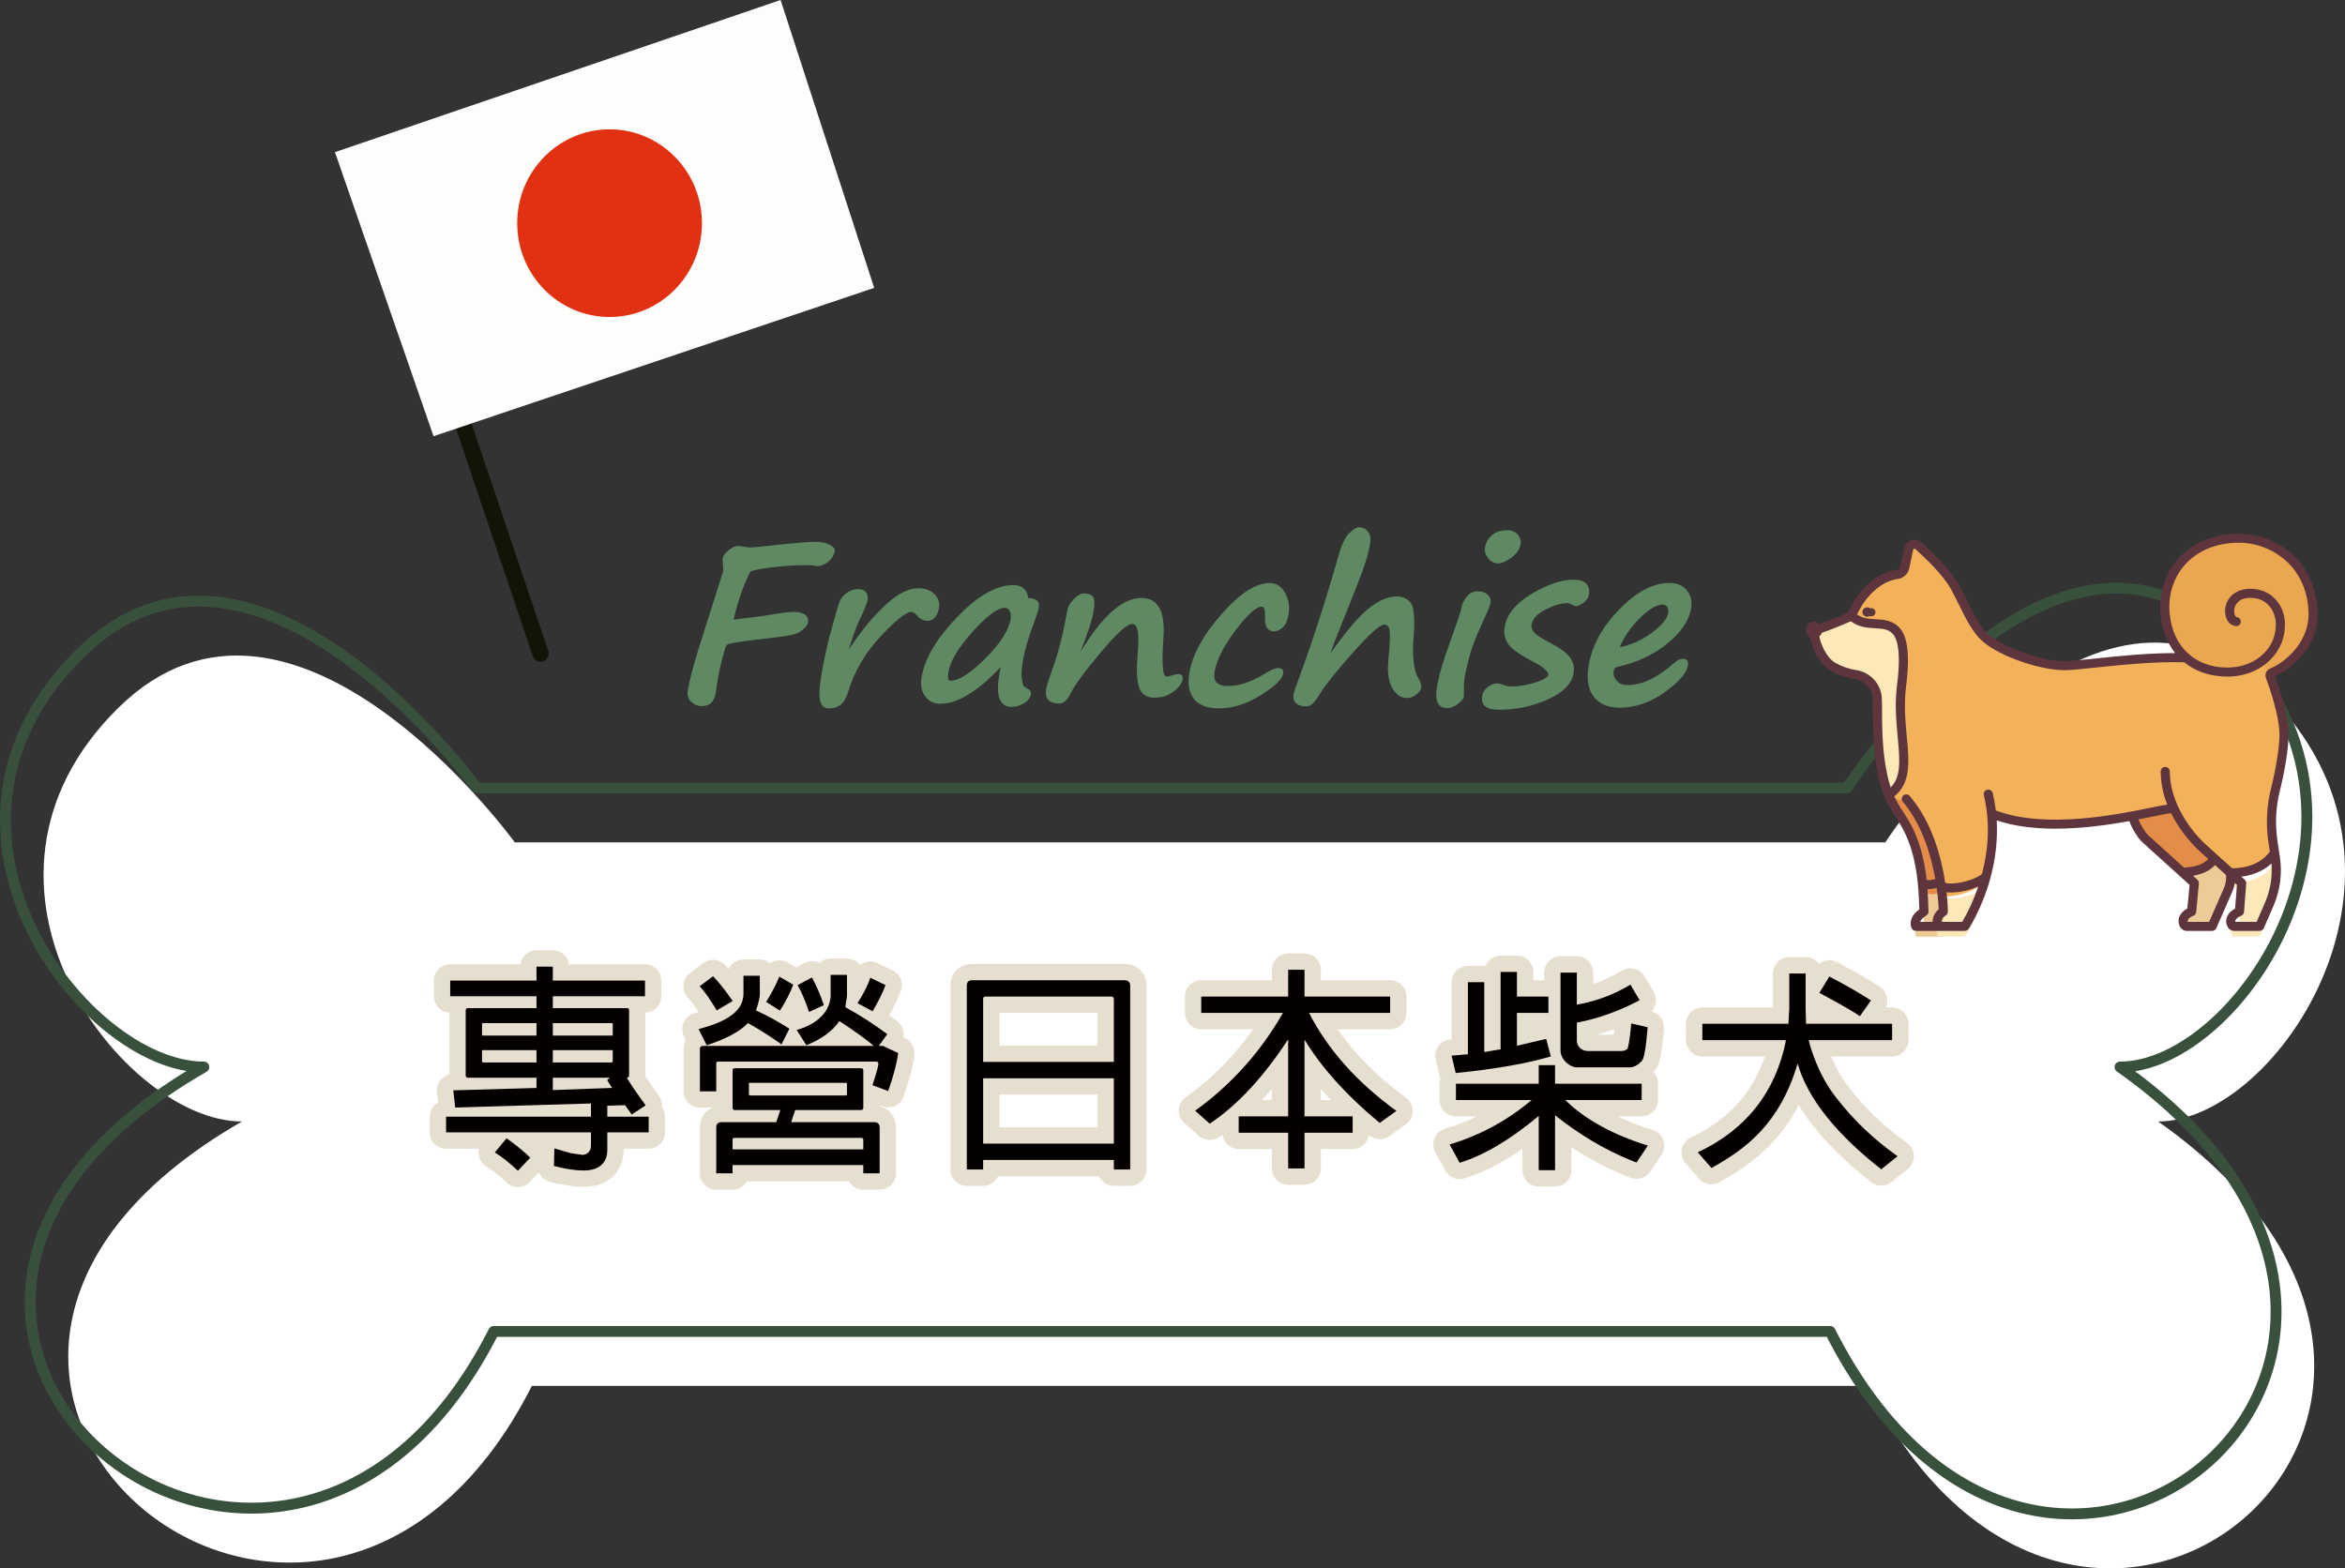 <?xml version="1.0" encoding="utf-8"?>
<!-- Generator: Adobe Illustrator 16.0.0, SVG Export Plug-In . SVG Version: 6.00 Build 0)  -->
<!DOCTYPE svg PUBLIC "-//W3C//DTD SVG 1.1//EN" "http://www.w3.org/Graphics/SVG/1.1/DTD/svg11.dtd">
<svg version="1.1" id="圖層_1" xmlns="http://www.w3.org/2000/svg" xmlns:xlink="http://www.w3.org/1999/xlink" x="0px" y="0px"
	 width="430.52px" height="288px" viewBox="0 0 430.52 288" enable-background="new 0 0 430.52 288" xml:space="preserve">
<rect x="0" y="0" width="430.52" height="288" fill="#333333" stroke="none"/>
<g>
	<path fill-rule="evenodd" clip-rule="evenodd" fill="#FFFFFF" d="M94.515,154.69c0,0-40.79-56.23-72.78-24.721
		c-32.87,32.37,0.78,75.971,22.69,75.971c-81.39,46.76,14.09,125.879,53.22,48.55h245.35c39.13,77.329,127.18,3.6,53.22-48.55
		c21.91,0,52.82-46.301,19.96-78.67c-32-31.511-70.05,27.42-70.05,27.42H94.515z"/>
	
		<path fill-rule="evenodd" clip-rule="evenodd" fill="none" stroke="#39503C" stroke-width="2" stroke-linecap="round" stroke-linejoin="round" stroke-miterlimit="10" d="
		M87.515,144.69c0,0-40.79-56.23-72.78-24.721c-32.87,32.37,0.78,75.971,22.69,75.971c-81.39,46.76,14.09,125.879,53.22,48.55
		h245.35c39.13,77.329,127.18,3.6,53.22-48.55c21.91,0,52.82-46.301,19.96-78.67c-32-31.511-70.05,27.42-70.05,27.42H87.515z"/>
	<g>
		
			<line fill-rule="evenodd" clip-rule="evenodd" fill="none" stroke="#131408" stroke-width="3" stroke-linecap="round" stroke-linejoin="round" stroke-miterlimit="10" x1="69.745" y1="32.601" x2="99.235" y2="120"/>
		<polygon fill-rule="evenodd" clip-rule="evenodd" fill="#FDFDFB" points="61.495,27.94 79.595,80.101 160.495,52.86 143.305,0 		
			"/>
		<path fill-rule="evenodd" clip-rule="evenodd" fill="#E23112" d="M94.955,40.979c0-9.51,7.59-17.229,16.96-17.229
			c9.36,0,16.96,7.72,16.96,17.229c0,9.521-7.6,17.23-16.96,17.23C102.545,58.21,94.955,50.5,94.955,40.979z"/>
	</g>
	<g>
		<path fill-rule="evenodd" clip-rule="evenodd" fill="#5E8962" d="M151.295,103.64c1.12-0.58,1.78-1.42,1.97-2.52
			c0.06-0.311-0.22-0.65-0.83-1.04c-0.63-0.38-1.55-0.58-2.78-0.58c-1.19,0-2.99,0.14-5.41,0.39c-3.75,0.42-5.86,0.631-6.36,0.631
			c-0.53,0-1.01-0.051-1.48-0.16c-0.33-0.061-0.64-0.11-0.96-0.11c-0.47,0-1.03,0.271-1.67,0.771c-0.64,0.51-1,1-1.08,1.459
			c-0.06,0.351-0.04,0.801,0.05,1.36c0.06,0.32,0.06,0.69,0,1.13l-4.58,14.44c-0.97,3.17-1.59,5.59-1.87,7.28
			c-0.17,0.92,0.03,1.64,0.59,2.17c0.56,0.529,1.22,0.8,1.95,0.8c1.43,0,2.27-0.771,2.55-2.3l0.36-2.49
			c0.2-1.18,0.48-2.46,0.84-3.87c0.36-1.41,0.6-2.19,0.71-2.36c0.09-0.17,0.23-0.3,0.39-0.369c1-0.24,2.51-0.49,4.58-0.74
			l5.34-0.641c1.22-0.17,2.08-0.34,2.56-0.529c0.47-0.19,0.94-0.49,1.41-0.91c0.45-0.42,0.7-0.76,0.75-1.01
			c0.23-1.381-0.64-2.07-2.61-2.07c-0.89,0-2.08,0.15-3.58,0.4c-1.81,0.319-3.75,0.59-5.8,0.789c-0.56,0.061-1.11,0.141-1.65,0.221
			c0.78-3.42,1.81-6.37,3.08-8.84c0.82-0.32,2.29-0.58,4.42-0.82c2.11-0.23,3.97-0.35,5.59-0.35c0.78,0,1.33,0.029,1.66,0.09
			c0.19,0.06,0.42,0.08,0.69,0.08c0.43,0,0.82-0.101,1.17-0.32V103.64z"/>
		<path fill-rule="evenodd" clip-rule="evenodd" fill="#5E8962" d="M156.805,116.3c0.32-0.91,0.63-1.71,0.96-2.38
			c0.92-1.92,1.43-3.19,1.54-3.81c0.08-0.471-0.03-0.92-0.31-1.33c-0.3-0.41-0.8-0.61-1.48-0.61s-1.32,0.22-1.94,0.63
			c-0.63,0.42-1.05,0.87-1.28,1.34c-0.24,0.48-0.52,1.36-0.86,2.631l-0.38,1.34c-0.64,2.22-1.12,4.08-1.43,5.59
			c-0.35,1.63-0.6,2.91-0.75,3.85c-0.43,2.32-0.54,4-0.33,5.01c0.2,1.021,0.75,1.53,1.65,1.53c0.85,0,1.55-0.22,2.11-0.649
			c0.57-0.44,1.03-1.211,1.38-2.301c1.12-3.779,3.11-7.199,5.94-10.229c2.82-3.04,4.73-4.55,5.71-4.55c0.27,0,0.6,0.22,1,0.64
			c0.54,0.67,1.21,1,2.02,1c0.5,0,0.94-0.22,1.31-0.67c0.36-0.44,0.6-0.99,0.72-1.61c0.17-1-0.09-1.88-0.8-2.609
			c-0.71-0.721-1.73-1.09-3.06-1.09c-1.73,0-3.69,1-5.84,2.959c-2.17,1.971-4.33,4.551-6.46,7.711l-0.43,0.619L156.805,116.3z"/>
		<path fill-rule="evenodd" clip-rule="evenodd" fill="#5E8962" d="M185.355,112.19c0.22,0.39,0.28,0.899,0.17,1.56
			c-0.36,2.05-1.9,4.44-4.62,7.16c-2.74,2.729-4.88,4.09-6.41,4.09c-0.44,0-0.56-0.53-0.37-1.61c0.35-2.029,1.84-4.5,4.45-7.41
			c2.61-2.899,4.58-4.369,5.9-4.369C184.835,111.61,185.135,111.81,185.355,112.19z M185.745,129.81c0.72,0,1.47-0.229,2.22-0.649
			c0.75-0.44,1.17-1,1.3-1.66c0.07-0.44-0.13-0.8-0.6-1.05c-0.48-0.221-0.76-0.43-0.83-0.65c-0.06-0.21-0.15-0.64-0.26-1.33
			c-0.11-0.67-0.02-1.85,0.28-3.52c0.28-1.59,0.91-3.73,1.91-6.42c0.53-1.44,0.86-2.42,0.95-2.971c0.19-1.14-0.45-1.72-1.94-1.72
			c-0.22-1.59-1.12-2.399-2.7-2.399c-3.13,0-6.58,1.949-10.33,5.859c-3.77,3.9-5.95,7.57-6.55,11.01c-0.25,1.44-0.04,2.61,0.64,3.53
			c0.68,0.94,1.6,1.39,2.79,1.39c3.18,0,6.89-2.25,11.12-6.779C182.625,127.36,183.295,129.81,185.745,129.81z"/>
		<path fill-rule="evenodd" clip-rule="evenodd" fill="#5E8962" d="M209.085,126.14c0.43,1.33,1.39,1.98,2.91,1.98
			c1.3,0,2.44-0.37,3.44-1.12c0.98-0.75,1.54-1.45,1.67-2.13c0.12-0.71-0.13-1.09-0.75-1.09c-0.28,0-0.67,0.08-1.17,0.24
			c-0.41,0.14-0.77,0.199-1.06,0.199c-0.69,0-0.86-2.42-0.52-7.27c0.31-4.75-1.03-7.141-4.05-7.141c-3.48,0-7.22,3.311-11.2,9.92
			c1.36-3.539,2.16-5.93,2.37-7.18c0.29-1.63,0.25-2.63-0.07-3c-0.35-0.38-0.89-0.57-1.64-0.57c-0.6,0-1.24,0.36-1.89,1.051
			c-0.66,0.689-1.05,1.34-1.15,1.949c-0.71,4.07-1.57,7.5-2.56,10.32c-0.78,2.18-1.23,3.57-1.34,4.18
			c-0.31,1.82,0.51,2.711,2.5,2.711c0.31,0,0.65-0.17,1.03-0.49c0.37-0.311,0.66-0.73,0.87-1.23c0.82-1.64,2.69-4.199,5.61-7.67
			c2.91-3.47,4.85-5.22,5.79-5.22c0.98,0,1.32,1.67,1.03,5c-0.28,3.22-0.22,5.399,0.2,6.56H209.085z"/>
		<path fill-rule="evenodd" clip-rule="evenodd" fill="#5E8962" d="M231.435,127.67c2.58-1.61,3.95-2.92,4.14-3.92
			c0.12-0.72-0.17-1.08-0.89-1.08c-0.6,0-1.44,0.36-2.56,1.08c-2.41,1.479-4.66,2.22-6.75,2.22c-1.91,0-2.69-0.88-2.38-2.64
			c0.38-2.16,1.66-4.69,3.84-7.58c2.18-2.89,3.77-4.34,4.79-4.34c0.48,0,0.68,0.64,0.62,1.899c-0.11,1.75,0.47,2.631,1.73,2.631
			c0.43,0,0.91-0.221,1.46-0.66c0.53-0.44,0.92-1.28,1.14-2.53c0.23-1.33,0.03-2.61-0.63-3.84c-0.65-1.22-1.61-1.851-2.82-1.851
			c-2.58,0-5.54,1.92-8.88,5.74c-3.34,3.811-5.31,7.36-5.87,10.641c-0.38,2.09-0.1,3.72,0.81,4.89c0.9,1.149,2.44,1.75,4.59,1.75
			C226.305,130.08,228.855,129.271,231.435,127.67z"/>
		<path fill-rule="evenodd" clip-rule="evenodd" fill="#5E8962" d="M246.545,114c1.7-4.16,2.89-7.19,3.58-9.09
			c0.68-1.91,1.15-3.58,1.42-5.05c0.15-0.94,0.03-1.69-0.38-2.221c-0.4-0.529-0.95-0.81-1.64-0.81c-0.5,0-1.11,0.37-1.83,1.09
			c-0.72,0.72-1.36,2.03-1.9,3.92c-2.24,7.91-4.63,15.351-7.19,22.33c-0.69,1.86-1.05,2.95-1.11,3.3
			c-0.12,0.721,0.02,1.28,0.45,1.67c0.43,0.381,1.03,0.58,1.83,0.58c0.47,0,0.91-0.199,1.31-0.6c0.39-0.4,1.02-1.29,1.86-2.67
			c1.28-1.79,3.27-4.2,5.99-7.221c2.72-3.01,4.45-4.529,5.2-4.529c0.56,0,0.89,0.39,1,1.14c0.11,0.75,0.03,2.49-0.23,5.21
			c-0.24,2.23-0.02,3.98,0.67,5.23c0.67,1.27,1.59,1.89,2.75,1.89c0.58,0,1.12-0.19,1.65-0.58c0.54-0.39,0.83-0.819,0.93-1.29
			c0.06-0.47-0.05-0.96-0.35-1.46c-0.4-0.64-0.67-1.319-0.81-2.04c-0.16-0.72-0.25-1.55-0.31-2.49c-0.06-0.939-0.02-2.17,0.12-3.699
			c0.22-3.19,0.02-5.17-0.58-5.94c-0.59-0.75-1.45-1.14-2.54-1.14c-1.61,0-3.33,0.74-5.16,2.199c-1.83,1.471-4.17,4.221-7.05,8.271
			C244.745,118.521,245.515,116.521,246.545,114z"/>
		<path fill-rule="evenodd" clip-rule="evenodd" fill="#5E8962" d="M266.185,118.021c-1.19,3.18-1.99,5.869-2.36,8.09
			c-0.47,2.609,0.17,3.91,1.89,3.91c0.64,0,1.3-0.271,1.95-0.771c0.66-0.5,1-0.91,1.06-1.2c0.02-0.16,0.04-0.35,0.04-0.6
			c-0.04-1.311,0.01-2.37,0.15-3.18c0.17-0.971,0.47-2.24,0.89-3.83c0.42-1.601,1.22-3.641,2.38-6.17l0.2-0.431
			c0.77-1.62,1.19-2.68,1.28-3.22c0.1-0.51-0.08-0.98-0.5-1.4c-0.42-0.41-1.08-0.63-1.95-0.63c-0.77,0-1.42,0.33-1.95,0.99
			c-0.54,0.649-0.89,1.45-1.05,2.399c-0.06,0.351-0.52,1.711-1.34,4.07v-0.02C266.655,116.66,266.435,117.33,266.185,118.021z
			 M278.655,98.16c-0.46-0.521-1.11-0.79-1.99-0.79c-1.12,0-2.03,0.3-2.73,0.88c-0.71,0.58-1.14,1.33-1.3,2.271
			c-0.12,0.649,0.06,1.31,0.56,1.959c0.49,0.66,1.13,0.971,1.91,0.971c0.61,0,1.39-0.34,2.36-1.04c0.95-0.69,1.51-1.5,1.69-2.44
			C279.265,99.28,279.085,98.67,278.655,98.16z"/>
		<path fill-rule="evenodd" clip-rule="evenodd" fill="#5E8962" d="M281.355,125.479c-1.41,0.391-2.72,0.58-3.94,0.58
			c-0.45,0-0.92-0.09-1.4-0.279c-0.5-0.19-0.86-0.28-1.1-0.28c-0.62,0-1.22,0.229-1.78,0.67s-0.91,0.97-1.01,1.601
			c-0.3,1.699,0.71,2.56,3.07,2.56c3.21,0,6.21-0.64,9-1.91c2.78-1.26,4.35-2.84,4.69-4.75c0.19-1.03,0-1.979-0.56-2.84
			s-1.88-1.83-3.94-2.91c-1.41-0.72-2.33-1.31-2.73-1.78c-0.41-0.47-0.57-0.97-0.47-1.479c0.19-1.04,1.04-1.96,2.58-2.74
			c1.53-0.78,2.87-1.17,4.03-1.17c0.18,0,0.45,0.09,0.79,0.28c0.33,0.189,0.57,0.27,0.72,0.27c0.35,0,0.8-0.189,1.38-0.6
			c0.56-0.4,0.9-0.86,1-1.37c0.33-1.91-0.61-2.88-2.81-2.88c-2.25,0-4.82,0.88-7.69,2.6c-2.89,1.73-4.53,3.75-4.94,6.04
			c-0.2,1.101-0.02,2.11,0.58,3.05c0.58,0.94,2.09,2.03,4.55,3.311c2,1.029,2.96,1.89,2.9,2.58
			C283.745,124.61,282.765,125.09,281.355,125.479z"/>
		<path fill-rule="evenodd" clip-rule="evenodd" fill="#5E8962" d="M301.045,113.521c1.67-1.66,3.08-2.5,4.22-2.5
			c0.37,0,0.65,0.149,0.84,0.43c0.19,0.3,0.23,0.66,0.17,1.08c-0.2,1.09-1.2,2.31-3,3.66c-1.81,1.34-3.78,2.229-5.9,2.64
			C298.155,116.95,299.375,115.19,301.045,113.521z M308.935,120.97c-0.47,0-1,0.26-1.58,0.78c-3.06,2.7-5.91,4.05-8.52,4.05
			c-0.93,0-1.62-0.279-2.07-0.85c-0.46-0.561-0.63-1.17-0.5-1.79c0.06-0.38,0.29-0.61,0.7-0.71c3.53-0.78,6.58-2.18,9.11-4.25
			c2.53-2.04,4-4.2,4.4-6.471c0.22-1.279-0.03-2.369-0.75-3.289c-0.71-0.92-1.81-1.391-3.26-1.391c-2.94,0-5.97,1.59-9.11,4.78
			c-3.14,3.19-5.03,6.61-5.67,10.25c-0.44,2.479-0.16,4.42,0.86,5.79c1.01,1.38,2.62,2.08,4.84,2.08c2.86,0,5.59-0.95,8.2-2.811
			c2.61-1.869,4.04-3.5,4.29-4.859C310.025,121.41,309.715,120.97,308.935,120.97z"/>
	</g>
	<g>
		<path fill="#EECB96" d="M409.475,160.28c0.16,1.05,0.02,2.119-0.4,3.09l-2.95,6.74h-4.69c-0.63,0-1.38-1.83,0.92-2.711l0.51-5.25
			l-2.2-1.979c4.27-0.14,5.11-1.72,6.01-2.42L409.475,160.28z"/>
		<path fill="#E38D49" d="M404.285,155.59l2.39,2.16c-0.9,0.7-1.74,2.28-6.01,2.42l-6.75-6.101c-0.86-0.779-2.2-2.979-2.33-4.25
			c3.43-0.649,6.05-1.27,7.14-1.34c0.23-0.02,0.45,0.11,0.55,0.311C400.515,151.34,402.215,153.64,404.285,155.59z"/>
		<path fill="#F3B15A" d="M416.615,123.78c0.28,0.6,2.44,6.41,2.69,10.42c0.14,2.14-0.49,6.58-1.54,10.71
			c-0.79,3.18-0.95,6.479-0.46,9.72l0.3,2c-0.37,1.09-2.18,3.87-7.95,3.82l-2.98-2.7l-2.39-2.16c-2.07-1.95-3.77-4.25-5.01-6.8
			c-0.1-0.2-0.32-0.33-0.55-0.311c-1.09,0.07-3.71,0.69-7.14,1.34c-6.95,1.301-17.26,2.721-25.12-0.079
			c-0.29-0.11-0.61,0.04-0.71,0.329c-0.03,0.07-0.04,0.15-0.03,0.23c0.23,3.58-0.14,7.17-1.09,10.641
			c-0.81,3.109-8.31,4.83-11.04,2.81c-0.19-4.21-1.4-9.229-3.64-12.8c-1.9-3.03-3.19-4.94-3.69-6.19
			c-2.97-8.399,0.9-19.7,0.68-24.14c-0.28-5.811-7.69-2.71-7.02-7.51c1.53-3.84,4.81-7.15,8.33-7.601c0.72-0.09,1.29-0.61,1.45-1.3
			l0.71-3.43c0.12-0.58,0.69-0.95,1.28-0.83c0.19,0.04,0.37,0.13,0.51,0.26c1.94,1.74,5.35,5.02,6.77,7.689
			c2.03,3.82,2.92,6.271,4.82,8.511c2.45,2.89,10.52,5.83,15.2,5.83c3.16,0,14.08-1.79,22.32-1.46c-2.12-1.84-2.98-4.67-3.33-7.94
			c-0.77-7.14,3.49-12.94,12.13-13.43c7.57-0.431,14.08,4.42,14.08,13.43C424.195,118.12,419.835,122.11,416.615,123.78z"/>
		<path fill="#EBA74F" d="M410.115,98.851c-8.64,0.489-13.37,6.979-12.6,14.119c0.67,6.16,4.78,10.301,11.09,10.44
			c2.57,0.06,4.83-0.681,6.56-1.94c0,0,0.52,0.74,0.68,1c0.21,0.32,0.77,1.311,0.77,1.311c4.11-1.69,8.04-5.6,8.04-10.881
			C424.655,103.46,417.685,98.42,410.115,98.851z"/>
		<path fill="#E38D49" d="M356.495,163.681c-1.13,0.529-3.49,1.409-3.54-1.33c-0.04-0.461-0.18-1.601-0.19-1.69
			c-0.07-0.49-0.51-2.86-0.58-3.14c-0.13-0.561-0.28-1.121-0.45-1.681c-0.52-1.739-1.25-3.399-2.18-4.96
			c-1.09-1.77-2.04-3.02-2.83-4.91c-0.17-0.4-0.32-0.8-0.46-1.21c1.84,2.99,3.71,1.96,3.71,1.96c3.88,4.54,5.55,10.76,6.26,15.19
			C356.245,161.99,356.435,163.2,356.495,163.681z"/>
		<path fill="#FCE8B9" d="M348.305,116.069c0.87,1.101,1.58,3.871,0.81,9.771c-1.09,8.4,3,15.13-0.63,18.74
			c-0.66,0.66-1.74,0.38-2.08-0.08c-0.47-0.63-0.54-0.96-0.71-1.819c-1.17-5.801-0.9-12.461-1.05-14.5l-0.01-0.091
			c-0.19-2.14-1.83-3.89-3.98-4.22c-1.47-0.221-2.89-0.721-4.18-1.471c-2.03-1.199-3.11-4.18-3.32-5.549
			c-0.09-0.61,0.28-1.19,0.87-1.381c1.46-0.47,4.3-1.619,5.9-2.359C342.745,115.67,346.205,113.39,348.305,116.069z"/>
		<path fill="#EECB96" d="M356.355,164.61c0.41,2.82,0.92,4.88,0.5,7.39h-4.85c-0.19,0-0.35-0.14-0.37-0.319
			c-0.07-0.471,0.05-1.41,1.58-2.391c-0.05-1.25-0.07-3.02-0.26-5.05c0.78,0.159,2.14,0.18,3.28-0.44L356.355,164.61z"/>
		<path fill="#FCE8B9" d="M364.655,162.76c-0.83,3.12-2.08,6.101-3.71,8.88c-0.14,0.23-0.38,0.36-0.64,0.36h-4.23
			c-0.16,0-0.31-0.11-0.36-0.26c-0.46-1.61,1.06-2.45,1.06-2.45c-0.05-1.58-0.19-3.16-0.43-4.73
			C357.775,165.7,363.385,164.3,364.655,162.76z"/>
		<path fill="#FCE8B9" d="M417.725,159.33c0.44,2.899,0.06,5.87-1.1,8.58l-1.78,4.09h-4.69c-0.63,0-1.31-1.83,0.99-2.71l0.4-5.25
			l-2.07-1.87c5.76,0.05,7.65-3.08,8.13-3.649L417.725,159.33z"/>
		<g>
			<path fill-rule="evenodd" clip-rule="evenodd" fill="#5E353D" d="M416.715,122.79c-0.66,0.3-0.97,1.061-0.7,1.74
				c0.76,1.97,2.26,6.55,2.46,9.72c0.13,2.06-0.51,6.45-1.52,10.46c-0.83,3.28-0.99,6.7-0.48,10.04l0.25,1.649
				c-0.65,0.851-2.45,2.99-6.93,3.041l-4.95-4.471c-2.41-2.18-6.49-7.43-6.49-13.31c0-0.46-0.37-0.83-0.84-0.83
				c-0.46,0-0.83,0.37-0.83,0.83c0.01,2.08,0.42,4.149,1.2,6.08c-0.69,0.11-1.65,0.3-3.03,0.579
				c-6.31,1.291-19.34,3.931-28.44,0.511c-0.13-1.08-0.32-2.14-0.57-3.2c-0.11-0.439-0.56-0.72-1.01-0.609
				c-0.45,0.1-0.73,0.549-0.62,1c1.28,5.35,0.72,10.41-0.34,14.459c-0.52,0.471-1.81,1.09-3.5,1.48c-1.64,0.37-2.74,0.32-3.24,0.16
				c-0.69-4.54-2.38-11.11-6.52-15.95c-0.29-0.351-0.82-0.399-1.18-0.11c-0.35,0.301-0.4,0.82-0.1,1.17l0.01,0.011
				c3.56,4.18,5.2,9.89,5.95,14.17c-0.51,0.159-1.04,0.229-1.58,0.2c-0.37-3.45-1.25-7.561-3.45-11.16
				c-0.29-0.48-0.57-0.91-0.84-1.34c-0.62-0.91-1.17-1.87-1.66-2.86c3.1-2.46,2.73-6.45,2.3-11.021
				c-0.26-2.789-0.55-5.959-0.12-9.279c0.85-6.49-0.06-9.23-0.98-10.391c-1.3-1.66-3.05-1.76-4.6-1.85
				c-1.22-0.07-2.37-0.13-3.42-0.859c1.58-3.511,4.57-6.16,7.42-6.521c1.07-0.13,1.93-0.91,2.16-1.95l0.71-3.43
				c0.01-0.08,0.08-0.16,0.16-0.18c0.09-0.03,0.18-0.011,0.25,0.049c1.87,1.69,5.23,4.9,6.59,7.461c0.59,1.119,1.09,2.13,1.54,3.02
				c1.1,2.23,1.97,3.98,3.38,5.641c2.74,3.24,11.14,6.129,15.84,6.129c1.13,0,3.15-0.209,5.7-0.479
				c4.67-0.489,11.03-1.149,16.31-0.97c1.99,1.62,4.57,2.55,7.58,2.62c3.24,0.079,6.16-1.021,8.23-3.091
				c1.8-1.77,2.77-4.199,2.68-6.709c-0.1-3.24-2.26-5.801-5.23-6.23c-2.92-0.42-4.34,0.8-4.93,1.561c-0.86,1.1-1.07,2.56-0.56,3.859
				c0.34,0.78,0.96,1.27,1.71,1.34c0.46,0.051,0.87-0.279,0.91-0.74c0.05-0.459-0.29-0.859-0.75-0.91c-0.17-0.02-0.3-0.27-0.33-0.35
				c-0.24-0.55-0.2-1.479,0.35-2.189c0.64-0.83,1.8-1.15,3.36-0.93c2.16,0.31,3.72,2.219,3.8,4.649c0.07,2.05-0.73,4.04-2.2,5.479
				c-1.74,1.75-4.23,2.67-7,2.601c-5.7-0.13-9.64-3.851-10.27-9.7c-0.37-3.39,0.57-6.59,2.64-9.01c2.16-2.52,5.33-3.971,9.17-4.189
				c3.54-0.221,7.03,1.01,9.63,3.399c2.64,2.46,4.03,5.86,4.03,9.819C423.815,117.44,420.245,121.31,416.715,122.79L416.715,122.79z
				 M415.855,165.69l-1.56,3.59h-3.9c-0.02-0.08-0.01-0.17,0.01-0.25c0.09-0.33,0.46-0.631,1.04-0.85
				c0.3-0.121,0.51-0.391,0.54-0.711l0.4-5.25c0.02-0.26-0.08-0.51-0.27-0.68l-0.61-0.55c2.77-0.36,4.48-1.47,5.51-2.431
				C417.215,161,416.825,163.44,415.855,165.69z M408.305,163.05l-2.73,6.23h-3.92c-0.03-0.09-0.03-0.18,0-0.271
				c0.07-0.319,0.43-0.61,1.01-0.829c0.29-0.111,0.5-0.381,0.53-0.701l0.5-5.25c0.02-0.26-0.08-0.52-0.27-0.689l-0.8-0.721
				c2.3-0.389,3.34-1.279,4.05-1.949l2,1.811C408.755,161.49,408.625,162.3,408.305,163.05z M400.975,159.33l-6.5-5.88
				c-0.61-0.551-1.48-1.93-1.87-2.99c0.95-0.18,1.82-0.359,2.59-0.51c1.33-0.27,2.7-0.551,3.39-0.631c1.3,2.57,3.03,4.9,5.13,6.881
				l1.72,1.55c-0.71,0.649-1.75,1.431-4.46,1.569V159.33z M360.255,169.28h-3.78c-0.01-0.69,0.57-1.07,0.71-1.15
				c0.26-0.15,0.43-0.43,0.43-0.73c0-0.17-0.02-1.52-0.25-3.549c0.26,0.029,0.52,0.049,0.79,0.049c0.87-0.02,1.74-0.119,2.6-0.319
				c0.83-0.19,1.64-0.45,2.42-0.78C362.435,165.05,361.445,167.229,360.255,169.28z M354.795,169.28h-2.28
				c0.12-0.32,0.45-0.73,1.15-1.18c0.25-0.16,0.4-0.431,0.39-0.73l-0.03-0.77c-0.03-0.931-0.06-2.07-0.15-3.33h0.08
				c0.54,0,1.08-0.07,1.6-0.211c0.26,1.84,0.34,3.25,0.37,3.92C355.215,167.54,354.795,168.39,354.795,169.28z M346.405,141.91
				c-0.86-4.22-0.87-8.54-0.88-11.4c0-1.02,0-1.829-0.05-2.39v-0.1c-0.22-2.53-2.15-4.58-4.68-4.971
				c-1.37-0.21-2.69-0.67-3.89-1.359c-1.73-1.03-2.68-3.66-2.9-4.84c0.22-0.17,0.38-0.4,0.48-0.66c1.43-0.471,3.77-1.42,5.31-2.11
				c1.49,1.12,3.06,1.21,4.47,1.29c1.42,0.08,2.55,0.14,3.38,1.21c0.48,0.601,1.48,2.69,0.64,9.16c-0.46,3.5-0.15,6.76,0.12,9.64
				c0.38,4.15,0.67,7.27-1.3,9.221C346.815,143.72,346.575,142.819,346.405,141.91z M425.495,112.899
				c0-4.369-1.61-8.289-4.55-11.029c-2.86-2.67-6.82-4.08-10.88-3.85c-4.3,0.25-7.88,1.899-10.35,4.779
				c-2.37,2.77-3.44,6.41-3.03,10.26c0.3,2.73,1.22,5.051,2.65,6.871c-5-0.021-10.59,0.569-14.81,1.01
				c-2.51,0.26-4.49,0.47-5.53,0.47c-4.62,0-12.37-2.95-14.56-5.54c-1.28-1.5-2.07-3.09-3.16-5.301c-0.45-0.899-0.96-1.93-1.56-3.06
				c-1.48-2.78-4.99-6.149-6.95-7.92c-0.79-0.7-2-0.649-2.71,0.13c-0.24,0.26-0.39,0.561-0.46,0.9l-0.72,3.42
				c-0.07,0.35-0.37,0.609-0.72,0.641c-3.55,0.459-7.09,3.579-8.88,7.81c-1.44,0.659-3.73,1.59-5.17,2.079
				c-0.62-0.579-1.59-0.569-2.18,0.041c-0.59,0.6-0.57,1.57,0.04,2.149c0.11,0.11,0.24,0.2,0.37,0.271
				c0.27,1.68,1.49,4.77,3.71,6.09c1.38,0.8,2.9,1.33,4.48,1.57c1.77,0.27,3.13,1.709,3.28,3.47v0.08c0.04,0.5,0.04,1.28,0.05,2.27
				c0,2.931,0.02,7.351,0.9,11.73c0.27,1.38,0.66,2.729,1.19,4.03v0.01c0.61,1.46,1.31,2.55,2.07,3.729
				c0.26,0.41,0.54,0.841,0.82,1.3c3.2,5.25,3.41,11.811,3.52,15.34l0.01,0.33c-2.31,1.701-1.42,3.44-1.38,3.521
				c0.14,0.271,0.43,0.44,0.74,0.44h9c0.28,0,0.54-0.141,0.7-0.371c0.07-0.119,1.93-2.939,3.42-7.43c0.21-0.619,0.41-1.3,0.61-2.02
				v-0.03c0.93-3.399,1.31-6.92,1.13-10.44c3.32,1.121,7.05,1.521,10.77,1.521c4.87,0,9.72-0.69,13.59-1.39
				c0.47,1.46,1.63,3.199,2.4,3.9l8.64,7.81l-0.41,4.35c-1.39,0.71-1.74,1.83-1.58,2.69c0.15,0.82,0.76,1.41,1.44,1.41h4.69
				c0.34,0,0.64-0.2,0.77-0.5l2.95-6.74c0.21-0.5,0.36-1.02,0.45-1.561l0.39,0.351l-0.34,4.36c-1.41,0.719-1.76,1.84-1.6,2.709
				c0.15,0.82,0.73,1.381,1.41,1.381h4.7c0.33,0,0.63-0.2,0.76-0.5l1.78-4.101c1.23-2.84,1.63-5.97,1.16-9.03l-0.42-2.81
				c-0.48-3.13-0.33-6.319,0.45-9.39c1.06-4.221,1.7-8.721,1.56-10.971c-0.24-3.77-2.03-8.779-2.47-9.959
				C421.495,122.46,425.495,118.271,425.495,112.899z"/>
			<path fill="#5E353D" d="M342.795,111.53c0.48,0,0.87,0.38,0.87,0.859c0,0.48-0.39,0.86-0.87,0.86s-0.88-0.38-0.88-0.86
				C341.915,111.91,342.315,111.53,342.795,111.53z"/>
			<path fill="#5E353D" d="M343.405,111.7c-0.43,0.07-0.97,0.51-0.9,0.91c0.08,0.41,0.73,0.63,1.16,0.55
				c0.41-0.05,0.7-0.42,0.65-0.83c-0.05-0.41-0.43-0.7-0.84-0.64L343.405,111.7L343.405,111.7z"/>
		</g>
	</g>
	<g>
		<path fill-rule="evenodd" clip-rule="evenodd" fill="#E6DFD0" d="M95.084,217.979c-0.735,0-1.471-0.269-2.049-0.81
			c-1.43-1.338-2.691-2.343-3.75-2.987c-0.745-0.453-1.256-1.208-1.399-2.068c-0.066-0.395-0.052-0.793,0.037-1.174h-6.028
			c-1.657,0-3-1.343-3-3v-2.881c0-1.132,0.627-2.117,1.553-2.629l-0.213-1.871c-0.095-0.835,0.164-1.671,0.714-2.305
			c0.409-0.472,0.951-0.8,1.546-0.947v-11.371c-1.583-0.083-2.84-1.393-2.84-2.996v-2.881c0-1.657,1.343-3,3-3h12.872
			c0.213-1.448,1.46-2.56,2.968-2.56h3c1.507,0,2.755,1.111,2.968,2.56h13.952c1.657,0,3,1.343,3,3v2.881
			c0,1.63-1.3,2.956-2.92,2.999v11.48c0,0.092-0.003,0.183-0.009,0.272c0.645,0.972,1.222,1.771,1.714,2.453
			c0.3,0.415,0.569,0.789,0.805,1.131c0.408,0.592,0.588,1.307,0.514,2.015c0.362,0.496,0.576,1.107,0.576,1.769v2.881
			c0,1.657-1.343,3-3,3h-4.6v0.3c0,3.335-2.263,6.7-7.32,6.7c-1.806,0-3.907-0.313-6.245-0.93c-0.921-0.242-1.645-0.897-1.999-1.732
			l-1.667,1.763C96.674,217.665,95.88,217.979,95.084,217.979z"/>
		<path fill-rule="evenodd" clip-rule="evenodd" fill="#040000" d="M97.355,212.58c-1.13-1.12-2.62-2.32-4.35-3.56l-2.16,2.6
			c1.38,0.84,2.83,2.04,4.24,3.359L97.355,212.58z M112.365,187.88l0.13,0.13v2.15h-11v-2.28H112.365z M88.495,190.16v-2.15
			c-0.04-0.09,0-0.13,0.12-0.13h9.88v2.28H88.495z M112.495,192.84v2.101l-0.13,0.16h-10.87v-2.261H112.495z M88.615,195.101
			l-0.12-0.16v-2.101h10v2.261H88.615z M112.365,199.771l-10.87,0.399v-2.271h10.45l-0.47,0.451L112.365,199.771z M108.495,210.33
			c0,1.601-1.36,1.771-1.64,1.729l-2.04-0.3l-3.04-0.87l-0.08,3.221c2.2,0.58,4.04,0.83,5.48,0.83c3.47,0,4.32-2.09,4.32-3.7v-3.3
			h7.6v-2.881h-7.6v-2.01l3.26-0.109l1.22,1.72l2.56-1.681c-0.8-1.16-2-2.689-3.48-5.08c0.18,0,0.44-0.039,0.44-0.479v-11.86
			c0-0.279-0.11-0.439-0.41-0.439h-13.59v-2.18h16.92v-2.881h-16.92v-2.56h-3v2.56h-15.84v2.881h15.84v2.18h-12.63
			c-0.22,0-0.37,0.16-0.37,0.439v11.86c0,0.32,0.15,0.479,0.37,0.479h12.63v1.881l-15.28,0.439l0.36,3.16l24.92-0.75v2.43h-26.6
			v2.881h26.6V210.33z"/>
		<path fill-rule="evenodd" clip-rule="evenodd" fill="#E6DFD0" d="M158.495,218.46c-1.119,0-2.094-0.612-2.61-1.52h-18.78
			c-0.516,0.907-1.491,1.52-2.61,1.52h-3c-1.657,0-3-1.343-3-3v-8.391c0-1.704,0.898-3.065,2.284-3.67h-2.284c-1.657,0-3-1.343-3-3
			v-7.779c0-0.612,0.14-1.18,0.392-1.673l-0.312-0.619c-0.406-0.807-0.427-1.753-0.058-2.577c0.37-0.823,1.091-1.437,1.963-1.67
			c0.271-0.072,0.531-0.145,0.778-0.217c-0.793-1.246-1.437-2.121-1.99-2.709c-0.585-0.622-0.877-1.465-0.803-2.315
			s0.507-1.63,1.191-2.142l2.46-1.841c0.536-0.401,1.168-0.598,1.796-0.598c0.791,0,1.576,0.312,2.161,0.918
			c0.228,0.236,0.459,0.486,0.694,0.75c0.475-1.031,1.517-1.747,2.727-1.747h3c0.72,0,1.38,0.253,1.897,0.676
			c0.214-0.145,0.448-0.263,0.696-0.35c0.321-0.111,0.654-0.167,0.987-0.167c0.521,0,1.04,0.136,1.501,0.402l1.572,0.908
			l1.512-0.801c0.448-0.237,0.929-0.351,1.403-0.351c0.48,0,0.954,0.116,1.378,0.335c0.537-0.505,1.259-0.813,2.054-0.813h3
			c0.979,0,1.848,0.469,2.396,1.193c0.213-0.174,0.451-0.318,0.709-0.43c0.379-0.163,0.782-0.244,1.186-0.244
			c0.45,0,0.9,0.102,1.314,0.303l2.79,1.359c1.388,0.677,2.036,2.295,1.499,3.741c-0.508,1.368-1.213,2.846-2.147,4.499
			c0.485,0.343,0.968,0.693,1.449,1.053c0.96,0.717,1.37,1.899,1.146,3.003l0.332,0.155c1.182,0.553,1.871,1.808,1.703,3.103
			c-0.274,2.115-0.944,4.674-1.99,7.604c-0.27,0.757-0.833,1.374-1.562,1.713c-0.4,0.185-0.831,0.278-1.263,0.278
			c-0.356,0-0.713-0.063-1.054-0.191l-0.506-0.189v0.205c1.81,0.416,3,1.919,3,3.936v8.35c0,1.657-1.343,3-3,3H158.495z"/>
		<path fill-rule="evenodd" clip-rule="evenodd" fill="#040000" d="M155.495,198.96V201l-0.15,0.16h-17.73l-0.12-0.16v-2.04
			c-0.04-0.08,0-0.12,0.12-0.12h17.73L155.495,198.96z M134.495,209.26c-0.04-0.19,0.12-0.319,0.43-0.319h23.1
			c0.31,0,0.47,0.129,0.47,0.319v1.8h-24V209.26z M158.495,213.94v1.52h3v-8.35c0-0.7-0.31-1.051-1.05-1.051h-15.2l0.75-2.22h12.07
			c0.27,0,0.43-0.159,0.43-0.44v-6.84c0-0.279-0.16-0.399-0.43-0.399h-23.18c-0.27,0-0.39,0.12-0.39,0.399v6.84
			c0,0.281,0.12,0.44,0.39,0.44h8.37l-0.74,2.22h-10.05c-0.66,0-0.97,0.351-0.97,1.01v8.391h3v-1.52H158.495z M129.075,192.06
			c-0.39,0-0.58,0.19-0.58,0.561v7.779h3v-5.14c0-0.2,0.12-0.319,0.32-0.319h29.06c0.27,0,0.39,0.16,0.39,0.479
			c-0.04,0.399-0.39,1.72-1.09,3.851l2.88,1.08c1-2.801,1.6-5.131,1.84-6.98l-2.8-1.311h-0.76l1.56-2.16
			c-2.41-1.799-4.94-3.439-7.71-4.959l0.31-2v-3.92h-3v3.92c-0.16,2.56-2.05,5-6.23,6.199l1.78,2.801
			c2.83-1.16,4.84-2.641,6.05-4.44c2.43,1.601,4.67,3.12,6.31,4.56H129.075z M160.205,185.7c1.06-1.801,1.85-3.4,2.37-4.801
			l-2.79-1.359c-0.39,1.24-1.17,2.8-2.36,4.68L160.205,185.7z M151.255,184.58c-0.68-2.04-1.44-3.72-2.19-5.08l-2.64,1.399
			c0.68,1.16,1.4,2.801,2.11,4.92L151.255,184.58z M144.925,188.899c-1.96-1.239-4-2.399-6.13-3.359c0.47-1.4,0.7-2.4,0.7-2.88
			v-3.479h-3v3.479c-0.18,3.159-3.15,4.96-8.24,6.319l1.49,2.961c3.46-1.121,6.12-2.521,7.57-4.08c2.48,1.399,4.48,2.72,6.17,3.92
			L144.925,188.899z M143.185,185.58c1.13-1.761,1.92-3.36,2.45-4.761l-2.56-1.479c-0.49,1.24-1.28,2.8-2.41,4.64L143.185,185.58z
			 M134.515,183.819c-1.31-1.92-2.52-3.439-3.6-4.56l-2.46,1.841c0.94,1,1.95,2.479,3.13,4.439L134.515,183.819z"/>
		<path fill-rule="evenodd" clip-rule="evenodd" fill="#E6DFD0" d="M204.495,217.76c-1.214,0-2.261-0.722-2.732-1.76h-18.535
			c-0.472,1.038-1.518,1.76-2.732,1.76h-3c-1.657,0-3-1.343-3-3v-33.75c0-2.361,1.649-4.01,4.01-4.01h27.91
			c2.364,0,4.08,1.699,4.08,4.04v33.72c0,1.657-1.343,3-3,3H204.495z M201.495,207v-6h-18v6H201.495z M201.495,192v-6h-18v6H201.495
			z"/>
		<path fill-rule="evenodd" clip-rule="evenodd" fill="#040000" d="M204.495,195h-24v-11.5c-0.03-0.29,0.08-0.5,0.49-0.5h22.98
			c0.37,0,0.53,0.17,0.53,0.5V195z M180.495,198h24v12h-24V198z M204.495,213v1.76h3v-33.72c0-0.67-0.34-1.04-1.08-1.04h-27.91
			c-0.71,0-1.01,0.34-1.01,1.01v33.75h3V213H204.495z"/>
		<path fill-rule="evenodd" clip-rule="evenodd" fill="#E6DFD0" d="M236.495,217.56c-1.657,0-3-1.343-3-3V211h-6.08
			c-1.53,0-2.792-1.146-2.977-2.626c-0.228,0.159-0.456,0.314-0.685,0.466c-0.505,0.335-1.083,0.5-1.658,0.5
			c-0.716,0-1.428-0.256-1.992-0.757l-2.68-2.38c-0.682-0.604-1.051-1.486-1.004-2.396c0.046-0.909,0.504-1.749,1.243-2.281
			c4.835-3.482,8.996-7.682,12.416-12.525h-9.543c-1.657,0-3-1.343-3-3v-3c0-1.657,1.343-3,3-3h12.96v-1.92c0-1.657,1.343-3,3-3h3
			c1.657,0,3,1.343,3,3V180h12.72c1.657,0,3,1.343,3,3v3c0,1.657-1.343,3-3,3h-9.619c3.115,4.57,7.316,8.784,12.54,12.571
			c0.782,0.566,1.243,1.475,1.239,2.439s-0.471,1.869-1.256,2.431l-3.08,2.2c-0.523,0.373-1.134,0.559-1.743,0.559
			c-0.682,0-1.362-0.231-1.916-0.69c-0.026-0.021-0.052-0.043-0.078-0.064c-0.215,1.445-1.461,2.555-2.967,2.555h-5.84v3.56
			c0,1.657-1.343,3-3,3H236.495z M244.358,202c-0.646-0.676-1.266-1.354-1.863-2.032V202H244.358z M233.495,202v-2.066
			c-0.606,0.716-1.217,1.404-1.833,2.066H233.495z"/>
		<path fill-rule="evenodd" clip-rule="evenodd" fill="#040000" d="M256.375,204c-7.2-5.22-12.6-11.24-16.04-18h14.88v-3h-15.72
			v-4.92h-3V183h-15.96v3h15c-4.04,7.09-9.44,13.149-16.12,17.96l2.68,2.38c5.08-3.37,9.92-8.64,14.4-15.489V205h-9.08v3h9.08v6.56
			h3V208h8.84v-3h-8.84v-14.101c3,4.971,7.6,10.16,13.8,15.301L256.375,204z"/>
		<path fill-rule="evenodd" clip-rule="evenodd" fill="#E6DFD0" d="M282.495,217.88c-1.657,0-3-1.343-3-3v-3.896
			c-3.729,2.579-7.242,4.36-10.639,5.404c-0.292,0.089-0.588,0.132-0.881,0.132c-1.073,0-2.094-0.578-2.631-1.56l-1.84-3.36
			c-0.434-0.793-0.488-1.739-0.146-2.576s1.043-1.475,1.909-1.736c2.064-0.623,4.021-1.384,5.888-2.288h-3.86c-1.657,0-3-1.343-3-3
			v-3c0-0.322,0.051-0.632,0.145-0.923c-0.041-0.11-0.075-0.225-0.103-0.342l-0.76-3.189c-0.202-0.849-0.025-1.743,0.486-2.451
			c0.51-0.707,1.304-1.157,2.173-1.232l0.26-0.023V180.36c0-1.657,1.343-3,3-3h3c0.071,0,0.143,0.003,0.213,0.008
			c0.441-1.106,1.523-1.889,2.787-1.889h3c1.657,0,3,1.343,3,3V180h2v-1.399c0-1.657,1.343-3,3-3h3c1.657,0,3,1.343,3,3v2.052
			c1.871-0.604,3.636-1.41,5.275-2.412c0.475-0.29,1.017-0.44,1.564-0.44c0.245,0,0.49,0.03,0.731,0.091
			c0.781,0.196,1.451,0.698,1.857,1.394l1.68,2.87c0.413,0.706,0.521,1.55,0.297,2.336c-0.131,0.462-0.371,0.881-0.692,1.226
			c1.426,0.35,2.393,1.682,2.277,3.15c-0.479,6.067-1.09,7.225-1.897,8.033c-0.009,0.009-0.017,0.018-0.025,0.027
			c0.516,0.538,0.832,1.269,0.832,2.073v3c0,1.657-1.343,3-3,3h-4.387c1.948,0.946,4.094,1.782,6.407,2.492
			c0.907,0.278,1.629,0.97,1.947,1.864c0.318,0.894,0.194,1.886-0.334,2.674l-2.09,3.119c-0.57,0.852-1.516,1.33-2.493,1.33
			c-0.369,0-0.743-0.068-1.103-0.211l-1.11-0.439c-3.309-1.351-6.564-3.075-9.736-5.156v4.207c0,1.657-1.343,3-3,3H282.495z
			 M296.246,190c0.038-0.283,0.079-0.612,0.122-0.995c-1.047,0.376-2.099,0.708-3.15,0.995H296.246z"/>
		<path fill-rule="evenodd" clip-rule="evenodd" fill="#040000" d="M267.975,213.521c4.56-1.4,9.33-4.28,14.52-8.601v9.96h3V204.8
			c4.33,3.44,8.94,6.24,13.84,8.24l1.11,0.439l2.09-3.119c-6.13-1.881-11.44-4.68-15.16-8.36h14.02v-3h-15.9v-3.41h-3V199h-15.2v3
			h13.89c-4.39,3.72-9.36,6.44-15.05,8.16L267.975,213.521z M289.495,178.601h-3v14.279c0,1.641,1.62,3.051,2.93,3.12h9.78
			c0.75,0,1.51-0.41,2.23-1.19c0.38-0.369,0.76-2.379,1.06-6.18l-3-0.689c-0.29,3-0.58,4.569-0.74,4.699
			c-0.37,0.24-0.7,0.36-1.03,0.36h-6.3c-1.27-0.08-1.93-1.01-1.93-1.94v-3.279c3.91-0.73,7.82-2.15,11.52-4.11l-1.68-2.87
			c-3.01,1.84-6.3,3.051-9.84,3.68V178.601z M266.495,193.851l0.76,3.189c7.33-0.721,13.14-1.78,17.46-3.04l-0.85-3.229l-5.37,1.26
			V186h5.78v-3h-5.78v-4.521h-3v14.201l-3,0.51v-12.83h-3v13.229L266.495,193.851z"/>
		<path fill-rule="evenodd" clip-rule="evenodd" fill="#E6DFD0" d="M345.375,217.72c-0.655,0-1.31-0.214-1.854-0.642
			c-5.977-4.7-10.429-9.434-13.31-14.14c-3.78,7.315-9.151,11.159-14.534,14.161c-0.459,0.256-0.961,0.38-1.459,0.38
			c-0.843,0-1.673-0.354-2.259-1.024l-2.52-2.879c-0.621-0.709-0.873-1.669-0.679-2.592c0.193-0.923,0.81-1.7,1.663-2.101
			c6.797-3.185,11.355-8.182,13.589-14.884h-11.476c-1.657,0-3-1.343-3-3v-3c0-1.657,1.343-3,3-3h12.96v-6.24c0-1.657,1.343-3,3-3h3
			c1.005,0,1.896,0.495,2.439,1.254c0.542-0.451,1.226-0.694,1.922-0.694c0.47,0,0.946,0.11,1.389,0.342
			c3.099,1.622,5.904,3.239,7.899,4.553c0.679,0.447,1.148,1.151,1.298,1.95c0.118,0.626,0.033,1.269-0.235,1.836h1.167
			c1.657,0,3,1.343,3,3v3c0,1.657-1.343,3-3,3h-11.176c0.725,1.769,1.798,3.883,3.311,5.755c2.924,3.808,6.475,7.192,10.601,10.117
			c0.769,0.545,1.236,1.419,1.264,2.36s-0.389,1.841-1.125,2.43l-3,2.4C346.702,217.5,346.039,217.72,345.375,217.72z"/>
		<path fill-rule="evenodd" clip-rule="evenodd" fill="#040000" d="M343.495,183.72c-1.64-1.08-4.2-2.6-7.64-4.4l-1.84,3
			c3.96,2.121,6.44,3.561,7.44,4.281L343.495,183.72z M348.375,212.319c-4.4-3.119-8.16-6.719-11.2-10.68
			c-3.36-4.16-4.8-9.32-5.12-10.64h15.32v-3h-15.8l-0.08-2.76v-6.48h-3v6.48l-0.16,2.76h-15.8v3h15.36
			c-1.88,9.521-7.32,16.44-16.2,20.601l2.52,2.879c6.24-3.479,12.48-8,15.81-19.16c1.87,6.44,7.11,12.921,15.35,19.4
			L348.375,212.319z"/>
	</g>
</g>
</svg>
